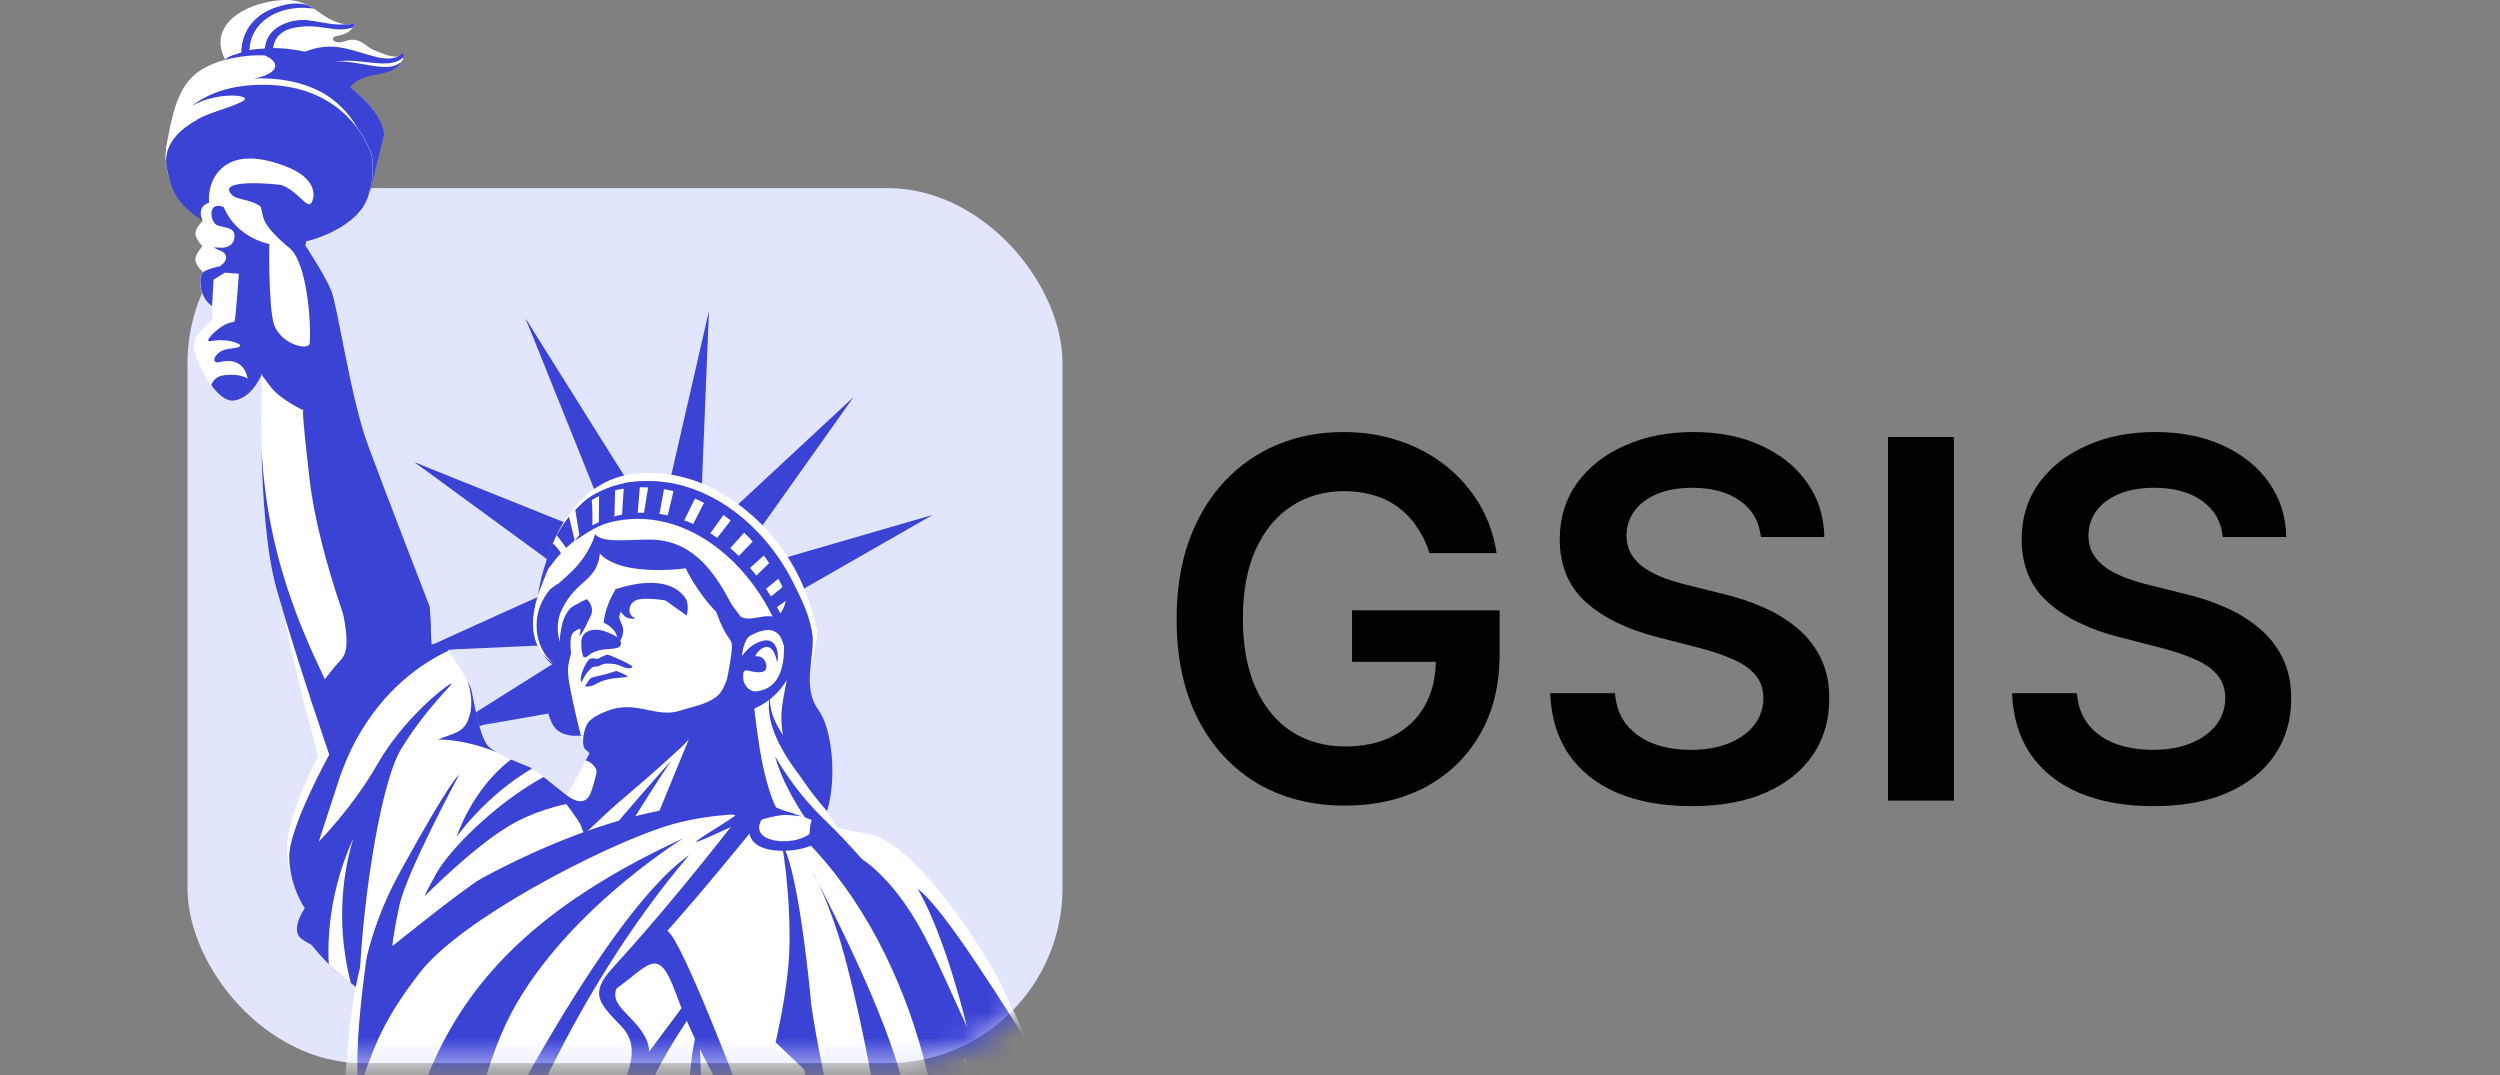 <svg width="100" height="43" viewBox="0 0 100 43" fill="none" xmlns="http://www.w3.org/2000/svg">
<rect x="0" y="0" width="100" height="43" fill="#808080" stroke="none"/>
<rect x="7.5" y="7.525" width="35" height="35" rx="7" fill="#E1E6FD"/>
<mask id="mask0_13_1415" style="mask-type:alpha" maskUnits="userSpaceOnUse" x="5" y="-2" width="38" height="45">
<path d="M5.658 -1.071H42.807V35.525C42.807 39.391 39.673 42.525 35.807 42.525H12.658C8.792 42.525 5.658 39.391 5.658 35.525V-1.071Z" fill="#D9D9D9"/>
</mask>
<g mask="url(#mask0_13_1415)">
<path fill-rule="evenodd" clip-rule="evenodd" d="M18.031 25.979C21.398 25.836 21.577 25.818 21.577 25.818L21.299 25.263L18.031 25.979Z" fill="#3B43D5"/>
<path fill-rule="evenodd" clip-rule="evenodd" d="M11.25 23.968C11.679 26.564 12.736 30.236 12.736 30.236C12.736 30.236 11.483 32.545 11.483 33.888C11.483 35.231 12.11 35.984 12.056 35.786C12.002 35.589 13.703 29.841 13.703 29.841L12.682 27.854L11.25 23.968Z" fill="white"/>
<path fill-rule="evenodd" clip-rule="evenodd" d="M9.115 2.567C8.22 1.187 9.528 0.288 10.784 0.067C11.42 -0.045 11.997 -0.078 12.747 0.477C13.771 1.234 14.22 0.898 14.22 0.898C14.199 0.959 14.182 1.015 14.153 1.057C13.891 1.429 13.547 1.398 13.401 1.459C13.21 1.54 13.352 1.795 13.813 1.641C14.402 1.445 14.584 1.851 14.963 2.006C15.237 2.117 15.643 2.299 15.879 2.258C15.969 2.242 15.981 2.38 16.004 2.283C16.054 2.077 16.233 2.312 16.025 2.502C15.622 2.873 13.979 2.825 13.869 3.815C13.813 4.32 12.326 2.469 9.115 2.567Z" fill="white"/>
<path fill-rule="evenodd" clip-rule="evenodd" d="M11.387 2.059C11.745 1.783 12.969 1.552 14.259 2.014C15.55 2.477 15.856 2.335 15.856 2.335C15.856 2.335 15.564 2.471 15.125 2.451C14.289 2.413 13.004 2.209 12.79 2.238C12.461 2.283 11.917 2.328 11.872 2.313C11.827 2.298 11.387 2.059 11.387 2.059Z" fill="white"/>
<path fill-rule="evenodd" clip-rule="evenodd" d="M9.117 2.57C9.08 2.513 9.047 2.457 9.018 2.402C8.96 2.294 9.71 2.065 9.794 2.045C10.918 1.776 12.403 1.94 13.738 2.622C14.509 3.016 13.928 2.64 13.654 2.833C13.352 3.046 13.424 3.584 13.158 3.602C12.421 3.189 11.097 2.509 9.117 2.57Z" fill="#3B43D5"/>
<path fill-rule="evenodd" clip-rule="evenodd" d="M12.272 0.193C12.364 0.236 12.458 0.288 12.555 0.349L12.444 0.333C11.026 0.164 9.654 1.041 10.048 2.579C10.05 2.586 10.052 2.592 10.053 2.598C9.93 2.587 9.805 2.579 9.677 2.574C9.456 1.273 10.236 0.356 11.558 0.162C11.829 0.123 12.052 0.136 12.272 0.193Z" fill="#3B43D5"/>
<path fill-rule="evenodd" clip-rule="evenodd" d="M13.827 0.972C14.098 0.996 14.224 0.901 14.224 0.901C14.224 0.901 14.193 0.991 14.124 1.095C13.351 1.35 12.829 0.908 11.796 1.104C10.836 1.286 10.821 2.017 11.011 2.747C10.888 2.719 10.762 2.694 10.631 2.672C10.487 1.932 10.565 1.246 11.438 0.919C12.336 0.583 12.942 1.055 13.827 0.972Z" fill="#3B43D5"/>
<path fill-rule="evenodd" clip-rule="evenodd" d="M16.125 2.102C16.137 2.146 16.143 2.211 16.134 2.28C15.585 2.882 14.204 2.199 13.23 2.518C12.695 2.694 12.58 2.912 12.561 3.296C12.459 3.247 12.35 3.197 12.234 3.148C12.3 2.704 12.495 2.417 13.127 2.237C14.198 1.931 15.592 2.72 16.125 2.102Z" fill="#3B43D5"/>
<path fill-rule="evenodd" clip-rule="evenodd" d="M11.682 2.827C11.582 2.795 11.665 2.647 11.558 2.617C11.778 2.121 12.537 1.913 13 1.872C13.961 1.789 14.884 2.389 15.747 2.368C14.935 2.453 13.587 2.21 12.694 2.431C12.113 2.573 11.89 2.371 11.682 2.827Z" fill="#3B43D5"/>
<path fill-rule="evenodd" clip-rule="evenodd" d="M6.64 6.396C6.583 6.064 6.755 5.279 6.875 4.766C7.034 4.09 7.298 3.351 7.889 2.904C8.926 2.119 11.451 1.782 13.442 3.1C15.434 4.419 15.35 5.4 15.35 5.4L14.789 7.672C14.789 7.672 10.988 4.208 6.64 6.396Z" fill="white"/>
<path fill-rule="evenodd" clip-rule="evenodd" d="M22.673 26.201L18.899 28.577C18.946 28.767 19.003 28.904 19.071 29.074L23.543 27.744L22.673 26.201Z" fill="#3B43D5"/>
<path fill-rule="evenodd" clip-rule="evenodd" d="M22.849 23.817C22.19 24.561 22.246 25.276 22.428 25.781C22.611 26.285 22.765 26.482 22.765 26.482C22.765 26.482 22.639 26.664 22.793 27.477C22.947 28.291 23.326 29.932 23.438 30.002C23.55 30.072 24.279 30.802 24.279 30.802L23.746 32.723C23.746 32.723 21.447 30.787 21.166 30.675C20.886 30.563 19.82 30.17 19.511 29.834C19.203 29.497 18.978 28.235 18.866 27.674C18.754 27.113 17.772 25.823 17.772 25.823L17.267 25.766L17.183 24.28C17.183 24.28 15.374 19.61 14.701 17.787C14.027 15.963 13.494 12.247 13.242 11.63C12.99 11.013 12.205 9.821 12.205 9.821L12.232 9.653C12.232 9.653 14.392 9.176 14.757 7.745C15.121 6.315 14.701 5.838 14.701 5.838C14.701 5.838 13.831 3.51 10.774 3.398C7.716 3.285 6.37 5.123 6.665 6.707C6.756 7.2 6.932 7.593 7.131 7.9C7.52 8.501 7.912 8.607 8.018 8.662C8.031 8.669 8.099 8.843 8.099 8.843C8.099 8.843 8.089 8.865 8.043 8.911C7.973 8.981 7.875 9.1 7.828 9.253C7.752 9.505 8.102 9.849 8.102 9.849C8.102 9.849 7.815 10.143 7.815 10.382C7.815 10.62 8.137 10.901 8.137 10.901C8.137 10.901 7.941 10.936 8.025 11.497C8.109 12.058 8.488 12.254 8.488 12.254V12.801C8.488 12.801 7.744 13.334 7.759 13.839C7.772 14.344 8.6 16.139 9.357 16.027C10.114 15.915 10.479 14.933 10.479 14.933C10.479 14.933 10.255 20.711 11.068 23.572C11.882 26.433 13.172 30.192 13.172 30.192C13.172 30.192 11.573 33.081 11.573 34.258C11.573 35.437 12.19 36.334 12.19 36.334C12.19 36.334 11.573 37.232 12.078 37.568C12.583 37.905 13.303 37.999 13.303 37.999L13.302 38.005C13.502 38.058 13.898 38.412 14.209 38.49C14.21 40.247 15.37 40.943 15.343 40.992C14.374 42.84 13.451 46.637 12.85 50.491C12.763 51.044 12.581 52.829 12.459 53.978C18.371 55.572 26.48 54.087 33.675 49.568C36.898 47.544 39.559 45.148 41.556 42.616C41.049 41.508 40.371 40.068 39.917 39.114C38.969 37.397 36.425 33.585 34.657 33.333C32.694 33.052 31.039 32.295 31.039 32.295C31.039 32.295 30.702 32.155 30.338 29.63C30.132 28.206 30.106 27.69 30.285 27.692C30.406 27.694 30.563 27.681 30.759 27.583C31.207 27.358 31.88 26.601 31.544 25.563C31.207 24.526 30.001 25.311 30.001 25.311C30.001 25.311 29.131 23.909 28.29 22.842L28.278 22.892C28.073 22.741 24.51 20.202 22.849 23.817Z" fill="white"/>
<path fill-rule="evenodd" clip-rule="evenodd" d="M12.219 9.757L12.236 9.653C12.236 9.653 14.396 9.176 14.76 7.745C15.486 4.897 12.047 3.991 9.788 4.209C8.593 4.324 6.379 5.153 6.668 6.707C6.851 7.692 7.15 8.211 8.099 8.825C7.846 8.22 8.364 8.11 8.364 8.11C8.364 8.11 8.259 7.338 8.82 6.777C9.381 6.216 10.307 6.216 11.457 6.665C12.607 7.114 12.635 7.787 12.466 8.096C12.298 8.404 11.947 7.661 11.274 7.408C11.165 7.368 8.541 7.106 9.297 7.815C9.47 7.977 9.999 7.985 10.34 8.207C11.018 8.651 11.705 9.326 12.219 9.757Z" fill="#3B43D5"/>
<path fill-rule="evenodd" clip-rule="evenodd" d="M17.242 25.173L17.192 24.274C17.192 24.274 15.382 19.604 14.71 17.781C14.036 15.958 13.503 12.241 13.251 11.624C12.998 11.007 12.213 9.815 12.213 9.815L12.241 9.647C12.241 9.647 12.755 9.533 13.325 9.251L10.368 7.782C10.368 7.782 10.368 8.09 10.536 8.707C10.645 9.105 11.195 9.607 11.574 9.914C12.274 10.483 12.457 12.883 12.387 13.728C12.359 14.065 11.125 13.756 10.928 12.858C10.732 11.961 10.774 9.759 10.774 9.759C10.774 9.759 9.47 9.535 8.951 8.286C8.285 7.999 8.383 8.924 8.72 9.023C9.056 9.121 9.358 9.107 9.379 9.415C9.4 9.724 9.162 9.941 8.783 9.906C8.404 9.871 8.58 9.92 8.846 10.04C9.112 10.159 9.098 10.425 8.874 10.586C8.843 10.609 8.82 10.63 8.802 10.651C8.679 10.673 8.356 10.742 8.128 10.879C8.139 10.889 8.146 10.895 8.146 10.895C8.146 10.895 7.95 10.93 8.034 11.491C8.108 11.988 8.414 12.199 8.483 12.241L8.544 11.189L8.993 10.906C9.183 10.924 9.554 10.951 9.554 10.951C9.554 10.951 9.428 12.732 9.386 12.83C9.344 12.928 9.386 12.83 9.063 12.956C8.741 13.083 8.054 13.728 8.446 13.644C8.691 13.591 9.081 13.593 9.345 13.676C9.548 13.74 9.752 13.831 9.477 13.903C9.344 13.938 9.005 13.944 8.823 14.06C8.492 14.269 8.503 14.556 8.776 14.485C9.399 14.324 9.814 14.594 9.905 15.144C9.905 15.144 9.625 14.934 8.993 15.004C8.669 15.04 8.519 15.22 8.449 15.403C8.725 15.785 9.051 16.068 9.366 16.021C10.123 15.909 10.488 14.928 10.488 14.928C10.488 14.928 10.486 14.959 10.485 15.019C10.517 15.065 10.605 15.184 10.845 15.495C11.223 15.986 12.149 16.421 12.149 16.421C12.149 16.421 11.994 15.831 12.387 19.197C12.78 22.563 14.575 26.827 14.575 26.827L17.242 25.173Z" fill="#3B43D5"/>
<path fill-rule="evenodd" clip-rule="evenodd" d="M19.861 30.089C19.716 30.005 19.594 29.918 19.518 29.835C19.414 29.722 19.319 29.502 19.235 29.24C19.07 28.726 18.947 28.047 18.873 27.676C18.849 27.555 18.784 27.399 18.697 27.231C18.972 28.046 18.824 28.595 18.689 28.874C18.47 29.326 18.113 29.331 17.519 29.583C17.519 29.583 18.508 29.536 19.861 30.089Z" fill="#3B43D5"/>
<path fill-rule="evenodd" clip-rule="evenodd" d="M21.025 12.743C25.317 19.587 25.317 19.587 25.317 19.587L24.195 19.895L21.025 12.743Z" fill="#3B43D5"/>
<path fill-rule="evenodd" clip-rule="evenodd" d="M21.025 12.743C25.034 19.587 25.034 19.587 25.034 19.587L23.899 19.895L21.025 12.743Z" fill="#3B43D5"/>
<path fill-rule="evenodd" clip-rule="evenodd" d="M16.582 18.493C22.163 22.195 22.163 22.195 22.163 22.195L22.669 20.933L16.582 18.493Z" fill="#3B43D5"/>
<path fill-rule="evenodd" clip-rule="evenodd" d="M16.582 18.489C22.163 22.573 22.163 22.573 22.163 22.573L22.669 21.345L16.582 18.489Z" fill="#3B43D5"/>
<path fill-rule="evenodd" clip-rule="evenodd" d="M28.358 12.437C26.675 19.785 26.675 19.757 26.675 19.757L28.049 20.066L28.358 12.437Z" fill="#3B43D5"/>
<path fill-rule="evenodd" clip-rule="evenodd" d="M28.955 20.704L34.144 15.88L30.105 21.573L28.955 20.704Z" fill="#3B43D5"/>
<path fill-rule="evenodd" clip-rule="evenodd" d="M31.221 22.363C37.307 20.596 37.307 20.596 37.307 20.596L31.529 23.906L31.221 22.363Z" fill="#3B43D5"/>
<path fill-rule="evenodd" clip-rule="evenodd" d="M22.002 23.656C21.566 23.86 16.445 26.152 16.469 26.184C16.505 26.232 22.373 25.346 22.787 25.283L22.002 23.656Z" fill="#3B43D5"/>
<path fill-rule="evenodd" clip-rule="evenodd" d="M23.858 29.626L23.946 29.462L23.441 29.406C23.441 29.406 23.094 29.468 22.741 29.393C22.671 29.325 22.606 29.243 22.55 29.143C22.04 28.239 21.99 27.096 21.987 26.726L22.094 26.573C22.094 26.573 22.063 26.557 22.015 26.519L22.031 26.465C22.031 26.465 21.764 26.17 21.849 24.726C21.933 23.281 23.111 22.187 23.798 21.612C25.383 21.991 24.934 23.506 24.934 23.786C24.934 24.067 24.794 29.27 24.794 29.27C24.794 29.27 24.361 29.527 23.858 29.626Z" fill="#3B43D5"/>
<path fill-rule="evenodd" clip-rule="evenodd" d="M22.15 32.801C23.945 29.463 23.945 29.463 23.945 29.463L23.441 29.407C23.441 29.407 22.346 29.603 22.066 28.874C21.786 28.145 21.702 27.135 21.898 26.855C22.094 26.574 22.094 26.574 22.094 26.574C22.094 26.574 21.379 26.209 21.463 24.723C21.639 21.616 23.103 19.033 25.659 18.924C26.493 18.887 27.51 19.009 28.57 19.568C29.836 20.236 30.883 21.245 31.612 22.442C32.117 23.27 32.456 24.187 32.668 25.143C32.777 25.63 32.374 26.524 32.358 27.254C32.35 27.659 32.488 28.056 32.739 28.397C33.44 29.351 32.724 30.851 32.724 30.851L32.774 31.926L34.141 34.231C34.141 34.231 22.501 39.673 22.15 32.801Z" fill="white"/>
<path fill-rule="evenodd" clip-rule="evenodd" d="M29.933 28.436C31.04 28.058 31.644 27.174 31.896 26.165C31.97 25.87 31.319 25.156 31.348 25.584C31.395 26.256 31.32 26.84 31.036 27.221C30.84 27.482 30.596 27.647 30.017 27.679L29.933 28.436Z" fill="#3B43D5"/>
<path fill-rule="evenodd" clip-rule="evenodd" d="M23.239 29.425C22.866 29.445 22.46 29.432 22.176 29.086C21.881 28.727 21.59 27.24 21.817 26.915C22.014 26.634 22.094 26.572 22.094 26.572C22.094 26.572 21.379 26.207 21.463 24.72C21.467 24.652 21.471 24.584 21.477 24.515C21.526 24.442 21.529 24.161 22.009 23.651C22.489 23.14 23.341 22.676 23.79 21.435C23.907 21.45 24.185 21.854 24.289 21.903C24.375 21.944 24.457 21.995 24.534 22.056C24.418 22.101 24.014 21.866 24.007 21.996C23.942 23.29 23.074 23.12 22.473 24.385C22.223 24.912 22.296 25.405 22.431 25.779C22.613 26.284 22.768 26.48 22.768 26.48C22.768 26.48 22.642 26.663 22.796 27.476C22.895 27.996 23.085 28.856 23.239 29.425Z" fill="#3B43D5"/>
<path fill-rule="evenodd" clip-rule="evenodd" d="M32.488 25.403C32.615 26.22 32.052 27.463 32.739 28.398C33.277 29.129 33.492 31.122 33.081 32.446C31.491 30.631 31.072 29.398 31.322 27.995C31.572 26.591 31.743 25.947 31.546 25.54C31.947 25.438 32.175 25.416 32.488 25.403Z" fill="#3B43D5"/>
<path fill-rule="evenodd" clip-rule="evenodd" d="M32.432 25.127C32.447 25.182 32.46 25.237 32.472 25.293C32.493 25.389 32.5 25.495 32.498 25.609L31.662 25.849C31.635 25.718 31.596 25.58 31.546 25.438C31.783 25.366 32.047 25.26 32.432 25.127ZM32.072 24.082C32.145 24.25 32.212 24.42 32.272 24.592L31.409 25.095C31.346 24.954 31.273 24.809 31.192 24.662C31.431 24.527 31.691 24.318 32.072 24.082ZM31.626 23.224C31.246 23.508 30.974 23.771 30.732 23.938C30.828 24.072 30.918 24.206 31.002 24.34L31.894 23.707C31.81 23.544 31.721 23.382 31.626 23.224ZM30.997 22.32C31.15 22.512 31.295 22.71 31.43 22.913L30.518 23.651C30.389 23.485 30.252 23.321 30.106 23.159C30.332 22.971 30.609 22.648 30.997 22.32ZM30.33 21.432C29.963 21.816 29.576 22.215 29.372 22.425C29.532 22.568 29.686 22.716 29.834 22.868L30.84 21.965C30.677 21.78 30.507 21.602 30.33 21.432ZM29.376 20.628C29.576 20.773 29.77 20.928 29.959 21.092L29.025 22.131C28.858 21.996 28.686 21.867 28.509 21.745C28.707 21.492 29.055 21.045 29.376 20.628ZM28.252 19.936C28.004 20.427 27.736 20.944 27.599 21.206C27.818 21.315 28.032 21.436 28.241 21.568L29.073 20.416C28.805 20.238 28.53 20.077 28.252 19.936ZM26.989 19.443C27.289 19.525 27.589 19.632 27.886 19.763L27.256 21.048C27.178 21.016 27.101 20.985 27.023 20.956C26.899 20.909 26.776 20.87 26.653 20.835C26.735 20.504 26.871 19.95 26.989 19.443ZM25.963 19.268C26.174 19.281 26.386 19.31 26.6 19.352L26.341 20.761C26.135 20.72 25.931 20.695 25.731 20.687C25.789 20.336 25.882 19.773 25.963 19.268ZM24.963 19.327C25.082 19.302 25.199 19.284 25.313 19.274C25.412 19.265 25.512 19.26 25.612 19.259L25.494 20.684C25.282 20.687 25.075 20.708 24.873 20.745C24.896 20.391 24.932 19.831 24.963 19.327ZM23.964 19.698C24.175 19.586 24.393 19.493 24.61 19.422L24.572 20.812C24.36 20.868 24.153 20.941 23.954 21.03C23.956 20.744 23.961 20.213 23.964 19.698ZM23.01 20.391C23.206 20.198 23.425 20.026 23.658 19.877C23.709 20.309 23.7 20.879 23.691 21.158C23.517 21.251 23.349 21.355 23.187 21.471C23.153 21.269 23.081 20.842 23.01 20.391ZM22.266 21.41C22.4 21.575 22.546 21.775 22.648 21.918C22.758 21.813 22.871 21.714 22.989 21.62L22.76 20.663C22.709 20.726 22.66 20.789 22.615 20.854C22.48 21.046 22.365 21.228 22.266 21.41ZM21.842 22.458C21.919 22.192 22.004 21.956 22.106 21.729C22.265 21.867 22.371 22.015 22.438 22.13C22.273 22.308 22.119 22.498 21.977 22.698L21.842 22.458Z" fill="#3B43D5"/>
<path fill-rule="evenodd" clip-rule="evenodd" d="M29.263 24.276C29.445 24.627 29.676 24.83 30.287 24.704C30.896 24.578 31.479 24.613 31.584 25.412C31.689 26.211 31.507 26.415 31.507 26.415C31.507 26.415 31.434 26.033 31.316 25.686C31.046 24.888 30.278 25.229 29.741 25.601C29.407 25.832 29.289 24.818 29.263 24.276Z" fill="#3B43D5"/>
<path fill-rule="evenodd" clip-rule="evenodd" d="M30.242 25.18C30.097 25.246 30.001 25.308 30.001 25.308C30.001 25.308 29.799 24.982 29.495 24.525C29.032 24.298 28.527 24.119 28.527 24.119C28.948 25.41 29.144 25.438 29.256 25.69C29.369 25.943 28.948 27.794 28.948 27.794L29.677 26.672C29.677 26.672 29.565 25.634 30.154 25.27C30.199 25.242 30.227 25.212 30.242 25.18Z" fill="#3B43D5"/>
<path fill-rule="evenodd" clip-rule="evenodd" d="M23.482 23.971C23.697 24.181 23.703 24.448 23.657 24.567C23.611 24.686 23.389 25.114 23.389 25.114C23.389 25.114 23.081 25.128 22.917 25.317C22.753 25.506 22.844 26.131 22.844 26.131L22.751 26.495C22.751 26.495 22.373 26.075 22.386 25.724C22.399 25.373 22.471 24.504 22.955 24.23C23.44 23.957 23.482 23.971 23.482 23.971Z" fill="#3B43D5"/>
<path fill-rule="evenodd" clip-rule="evenodd" d="M24.626 23.564C24.154 24.35 24.152 24.911 24.152 24.911C24.152 24.911 24.634 25.107 24.685 25.514C24.736 25.92 25.018 25.345 24.899 25.05C24.78 24.756 24.765 24.686 24.765 24.686L24.829 24.462C24.829 24.462 24.968 24.693 25.144 24.728C25.32 24.763 25.418 24.756 25.418 24.756C25.418 24.756 25.198 24.63 25.18 24.455C25.162 24.279 25.246 23.992 25.666 23.957C26.086 23.922 26.622 24.02 26.622 24.02L27.469 24.623C27.469 24.623 27.6 24.174 27.397 23.894C27.194 23.613 26.534 22.954 24.626 23.564Z" fill="#3B43D5"/>
<path fill-rule="evenodd" clip-rule="evenodd" d="M23.441 30.001C23.511 30.045 24.164 30.682 24.268 30.785C24.298 30.789 24.328 30.793 24.359 30.797C26.434 31.049 27.556 29.562 27.556 29.562L26.266 32.704C26.266 32.704 26.968 32.62 28.146 32.452C29.323 32.283 30.081 33.041 30.081 33.041L30.305 32.844C30.305 32.844 31.13 32.52 31.812 32.601C31.332 32.426 31.042 32.294 31.042 32.294C31.042 32.294 30.618 31.548 30.341 29.629C30.064 27.71 30.127 27.808 30.31 27.68C29.439 27.651 29.688 26.277 29.688 26.277C29.688 26.277 29.183 26.898 28.931 27.515C28.678 28.132 27.683 28.258 27.248 28.413C26.257 28.764 25.473 27.972 24.275 28.441C23.921 28.579 23.678 28.717 23.529 28.896C23.355 29.107 23.212 29.857 23.441 30.001Z" fill="#3B43D5"/>
<path fill-rule="evenodd" clip-rule="evenodd" d="M23.256 25.906C23.274 26.072 23.303 26.233 23.341 26.275C23.417 26.359 23.615 26.155 23.615 26.155C23.615 26.155 23.796 26.059 23.948 26.016C24.217 25.941 24.682 25.983 24.787 25.861C24.952 25.671 24.728 25.426 24.17 25.244C23.783 25.118 23.346 25.194 23.264 25.574C23.248 25.645 23.245 25.726 23.257 25.819C23.263 25.861 23.262 25.889 23.256 25.906Z" fill="#3B43D5"/>
<path fill-rule="evenodd" clip-rule="evenodd" d="M23.267 27.288C23.4 26.959 23.64 26.706 23.738 26.678C23.835 26.65 23.933 26.657 23.933 26.657C23.933 26.657 24.085 26.545 24.261 26.545C24.436 26.545 24.625 26.538 24.894 26.664C25.163 26.79 25.274 26.72 25.294 26.664C25.314 26.608 24.385 26.187 24.301 26.187C24.217 26.187 23.892 26.363 23.892 26.363C23.892 26.363 23.665 26.292 23.561 26.376C23.458 26.461 23.116 27.113 23.267 27.288Z" fill="#3B43D5"/>
<path fill-rule="evenodd" clip-rule="evenodd" d="M23.45 27.363C23.637 27.114 23.574 27.107 23.976 27.027C24.377 26.946 24.557 26.858 24.637 26.844C24.718 26.83 25.08 27.034 25.08 27.034C25.08 27.034 25.295 27.072 24.703 27.118C24.112 27.163 23.891 27.342 23.746 27.405C23.6 27.468 23.313 27.517 23.45 27.363Z" fill="#3B43D5"/>
<path fill-rule="evenodd" clip-rule="evenodd" d="M23.495 24.827C23.454 24.926 23.441 25.022 23.398 25.107C23.295 25.311 23.173 25.458 23.173 25.458C23.173 25.458 23.29 25.051 23.128 25.002C22.965 24.953 23.495 24.827 23.495 24.827Z" fill="#3B43D5"/>
<path fill-rule="evenodd" clip-rule="evenodd" d="M23.796 21.359C24.077 21.733 25.082 21.583 25.978 21.583C27.598 21.584 28.494 22.721 29.21 24.079C29.331 24.311 29.498 24.473 29.598 24.629C29.957 25.193 30.107 25.342 30.107 25.342C30.107 25.342 29.448 25.271 28.663 24.486C27.877 23.701 27.428 22.733 27.428 22.733C27.428 22.733 26.335 22.885 25.36 22.735C24.438 22.595 23.626 22.177 23.796 21.359Z" fill="#3B43D5"/>
<path fill-rule="evenodd" clip-rule="evenodd" d="M31.088 26.504C31.186 26.048 31.018 25.55 30.583 25.62C30.417 25.647 30.278 25.709 30.169 25.774C29.169 26.378 29.268 27.913 29.685 27.458C29.84 27.29 29.559 26.728 29.938 26.827C30.317 26.925 30.695 26.953 30.653 26.616C30.611 26.28 30.359 26.238 30.233 26.252C30.106 26.266 30.85 25.256 31.088 26.504Z" fill="#3B43D5"/>
<path fill-rule="evenodd" clip-rule="evenodd" d="M30.804 27.803C30.72 28.841 31.491 29.697 32.375 30.622C33.259 31.548 32.831 31.983 32.831 31.983C32.831 31.983 30.37 29.599 30.804 27.803Z" fill="#3B43D5"/>
<path fill-rule="evenodd" clip-rule="evenodd" d="M31.002 30.253C31.694 31.443 32.458 32.283 32.956 32.763C33.526 33.312 33.988 33.81 34.521 34.411C34.392 34.364 32.835 33.808 32.739 33.781C32.367 33.678 32.645 33.041 32.499 32.825C32.468 32.779 32.212 32.723 32.18 32.674C31.757 32.031 31.229 31.113 31.002 30.253Z" fill="#3B43D5"/>
<path fill-rule="evenodd" clip-rule="evenodd" d="M23.428 30.417L23.809 29.708C24.118 29.787 27.659 28.955 27.754 29.254C27.85 29.552 23.855 32.837 23.855 32.837L23.421 32.431C23.421 32.431 23.882 30.998 23.863 30.838C23.843 30.679 23.616 30.458 23.428 30.417Z" fill="#3B43D5"/>
<path fill-rule="evenodd" clip-rule="evenodd" d="M21.279 30.742C21.229 30.709 21.191 30.686 21.167 30.677C21.039 30.626 20.746 30.516 20.437 30.379C18.832 31.622 18.267 33.475 18.267 33.475C18.267 33.475 19.388 31.852 21.279 30.742Z" fill="#3B43D5"/>
<path fill-rule="evenodd" clip-rule="evenodd" d="M14.317 43.675C14.011 40.159 14.635 37.358 16.005 34.87C18.137 30.999 18.361 30.999 18.361 30.999C18.361 30.999 16.258 34.898 15.977 36.216C15.697 37.535 15.697 37.843 15.697 37.843C15.697 37.843 18.614 35.487 19.287 35.122C22.777 33.232 28.155 31.168 32.063 32.654C32.063 32.654 31.425 32.563 30.482 32.55C30.326 32.548 28.03 33.67 27.859 33.673C27.681 33.677 29.628 32.561 29.438 32.571C28.542 32.62 27.522 32.758 26.552 33.075C23.971 33.916 18.433 36.783 16.791 38.909C15.148 41.035 14.934 42.039 14.317 43.675ZM17.935 26.029C17.889 25.966 17.77 25.817 17.77 25.817L17.265 25.761L17.194 24.504C16.38 24.202 13.411 23.027 13.677 24.3C14.078 26.222 13.75 26.238 13.399 26.659C13.066 27.058 12.739 27.493 12.423 27.948C12.847 29.246 13.17 30.186 13.17 30.186C13.17 30.186 11.571 33.075 11.571 34.253C11.571 35.431 12.188 36.328 12.188 36.328C12.188 36.328 11.571 37.226 12.076 37.563C12.146 37.609 12.243 37.679 12.322 37.721C12.384 37.754 12.429 37.756 12.473 37.81C13.272 38.79 13.679 39.042 14.375 39.585C14.413 36.857 15.137 31.426 16.061 29.933C17.155 28.166 18.277 27.241 18.025 27.353C17.772 27.465 16.117 28.783 15.108 30.55C14.098 32.317 12.752 33.664 12.752 33.664C12.752 33.664 12.78 33.575 13.537 31.252C14.294 28.928 15.806 27.038 17.935 26.029Z" fill="#3B43D5"/>
<path fill-rule="evenodd" clip-rule="evenodd" d="M30.59 32.587C28.764 34.853 26.941 37.044 24.934 39.151C23.98 40.152 25.377 40.482 25.873 41.618C26.245 42.47 25.414 44.125 24.887 44.813C24.592 45.197 20.972 45.109 18.213 48.517L17.977 48.787C18.296 48.142 18.579 47.616 18.973 47.179C21.128 44.793 24.205 45.059 25.024 43.12C25.316 42.429 25.438 41.668 24.88 41.08C24.016 40.168 23.53 39.786 24.493 38.731C26.443 36.595 28.212 34.396 29.99 32.114C30.12 31.948 30.361 31.92 30.526 32.05C30.692 32.181 30.72 32.421 30.59 32.587Z" fill="#3B43D5"/>
<path fill-rule="evenodd" clip-rule="evenodd" d="M27.338 33.528C27.338 33.528 21.953 36.838 20.045 41.382C19.462 42.772 19.136 44.088 18.901 45.233C18.477 47.306 18.231 51.746 18.164 54.585C17.138 54.616 16.141 54.581 15.181 54.478C15.864 44.405 16.727 38.426 27.338 33.528Z" fill="#3B43D5"/>
<path fill-rule="evenodd" clip-rule="evenodd" d="M27.568 34.203C23.865 36.784 18.424 48.115 18.424 48.115L20.275 46.769C20.275 46.769 22.687 39.926 27.568 34.203Z" fill="#3B43D5"/>
<path fill-rule="evenodd" clip-rule="evenodd" d="M24.341 39.758C25.94 38.72 26.276 37.654 27.034 39.73C27.791 41.806 29.9 46.305 32.649 47.54C35.398 48.774 32.649 48.549 30.742 47.932C29.024 47.377 31.198 49.857 31.83 50.653C32.086 50.514 32.341 50.37 32.595 50.223L31.387 48.858C32.703 48.967 33.892 48.942 34.771 48.855C35.085 48.641 35.393 48.423 35.694 48.203C35.253 48.08 34.694 47.952 34.498 47.859C33.951 47.603 33.117 47.299 32.312 46.782C30.742 45.773 29.502 43.489 29.502 43.489C29.502 43.489 27.258 37.57 26.697 37.234C26.136 36.897 24.677 38.692 24.341 39.758Z" fill="#3B43D5"/>
<path fill-rule="evenodd" clip-rule="evenodd" d="M30.454 32.434C29.984 32.674 30.567 32.6 30.463 32.784C29.931 33.721 31.704 33.865 32.355 33.375C32.425 33.322 32.334 33.27 32.485 32.706C32.555 32.442 32.903 33.113 32.854 33.384C32.83 33.516 32.708 33.68 32.603 33.745C31.919 34.169 29.591 34.301 30.019 32.882C30.019 32.882 30.201 32.574 30.454 32.434Z" fill="#3B43D5"/>
<path fill-rule="evenodd" clip-rule="evenodd" d="M31.275 33.754C31.527 35.212 31.667 37.26 31.527 38.718C31.387 40.177 31.023 41.692 31.023 41.692L32.173 42.786C32.173 42.786 32.789 46.657 34.585 47.554C35.088 47.805 35.818 48.025 35.989 47.94C36.431 47.721 35.594 46.544 35.594 46.544C35.594 46.544 34.248 46.6 33.603 45.17C32.958 43.739 32.453 40.205 32.453 40.205C32.453 40.205 31.976 34.792 31.275 33.754Z" fill="#3B43D5"/>
<path fill-rule="evenodd" clip-rule="evenodd" d="M32.171 33.555C34.495 35.879 36.07 39.067 36.921 42.227C37.3 43.637 37.661 45.175 38.008 46.345C38.362 46.033 38.705 45.717 39.036 45.397C38.407 42.15 38.205 40.805 39.53 44.909C40.294 44.135 40.994 43.341 41.627 42.532C40.212 40.304 37.748 36.298 36.709 35.559C37.837 37.491 38.678 41.072 38.678 41.072C38.678 41.072 38.678 41.072 37.809 39.164C37.137 37.691 36.365 36 34.962 34.738C34.151 34.008 33.23 33.776 32.171 33.555Z" fill="#3B43D5"/>
<path fill-rule="evenodd" clip-rule="evenodd" d="M35.373 47.255C35.346 44.759 34.105 39.137 33.516 37.342C32.927 35.547 32.478 34.845 32.478 34.845C32.478 34.845 35.142 39.787 36.019 42.992C36.656 45.322 36.846 46.469 36.929 47.254C36.527 47.578 36.112 47.896 35.686 48.208C35.39 47.98 35.208 47.669 35.373 47.255Z" fill="#3B43D5"/>
<path fill-rule="evenodd" clip-rule="evenodd" d="M27.325 49.811C27.266 46.704 27.564 42.733 27.734 41.884C27.958 40.762 27.958 40.762 27.958 40.762C27.958 40.762 28.142 47.598 28.729 52.148C28.324 52.319 27.918 52.482 27.511 52.636C27.416 51.628 27.335 50.299 27.325 49.811Z" fill="#3B43D5"/>
<path fill-rule="evenodd" clip-rule="evenodd" d="M23.642 52.693C23.3 50.096 24.102 46.46 25.043 44.093C24.898 44.138 24.732 44.192 24.54 44.271C25.354 43.934 25.578 42.588 25.578 42.588C26.255 41.677 26.933 40.767 27.61 39.857L27.962 40.091C27.962 40.091 27.56 40.687 27.12 41.381C24.982 44.755 23.871 48.731 23.661 52.704L23.642 52.693Z" fill="#3B43D5"/>
<path fill-rule="evenodd" clip-rule="evenodd" d="M21.742 31.079C19.8 32.141 17.97 34.006 17.457 34.93C16.896 35.94 17.008 35.828 17.008 35.828C17.008 35.828 18.831 33.976 20.29 33.079C21.319 32.446 22.431 32.19 22.997 32.093C22.598 31.764 22.115 31.37 21.742 31.079Z" fill="#3B43D5"/>
<path fill-rule="evenodd" clip-rule="evenodd" d="M30.948 22.244C31.621 23.085 31.649 24.389 30.948 24.754C30.247 25.119 30.499 25.217 30.499 25.217L31.187 25.097L31.621 26.367L32.491 25.413C32.491 25.413 32.456 24.432 31.474 22.948C31.324 22.721 31.145 22.493 30.948 22.244Z" fill="#3B43D5"/>
<path fill-rule="evenodd" clip-rule="evenodd" d="M31.773 24.795C31.039 21.872 28.269 19.141 25.092 19.526C24.174 19.638 23.857 19.884 23.11 20.351C23.438 19.805 24.439 19.419 25.06 19.312C28.412 18.737 31.418 21.614 32.259 24.685C32.289 24.82 32.206 24.953 32.071 24.983C31.937 25.014 31.803 24.93 31.773 24.795Z" fill="#3B43D5"/>
<path fill-rule="evenodd" clip-rule="evenodd" d="M31.464 26.199C30.747 23.275 28.054 20.404 24.948 20.79C24.051 20.901 23.741 21.148 23.011 21.614C23.331 21.069 24.31 20.682 24.916 20.576C28.193 20.001 31.005 23.074 31.828 26.145C31.857 26.279 31.901 26.216 31.77 26.247C31.639 26.277 31.494 26.334 31.464 26.199Z" fill="#3B43D5"/>
<path fill-rule="evenodd" clip-rule="evenodd" d="M14.315 5.146C14.6 5.535 14.712 5.835 14.712 5.835C14.712 5.835 15.116 6.294 14.789 7.659C14.798 7.668 14.803 7.672 14.803 7.672L15.364 5.4C15.364 5.4 15.43 4.62 14.034 3.517C13.864 3.383 13.672 3.127 13.456 2.984C12.632 2.438 11.413 2.153 10.55 2.088C10.463 2.082 10.68 2.217 10.593 2.215C11.321 2.539 11.045 2.99 10.139 3.141C11.296 3.09 12.359 3.336 13.147 3.864C13.645 4.198 14.038 4.66 14.315 5.146Z" fill="#3B43D5"/>
<path fill-rule="evenodd" clip-rule="evenodd" d="M14.706 5.837C14.706 5.837 13.836 3.509 10.779 3.396C9.399 3.346 8.367 3.692 7.678 4.234C8.674 3.65 10.15 3.786 9.719 4.041C9.289 4.296 8.027 4.613 7.854 4.825C8.127 4.753 9.271 4.959 9.494 4.937C11.105 4.781 12.19 5.646 13.149 6.716C13.524 7.133 14.961 6.88 14.783 7.66C14.783 7.66 14.783 7.66 14.783 7.66C15.11 6.295 14.706 5.837 14.706 5.837Z" fill="#3B43D5"/>
<path fill-rule="evenodd" clip-rule="evenodd" d="M13.939 3.588C14.338 2.937 15.21 3.041 15.638 2.828C15.995 2.651 16.041 2.482 15.993 2.52C15.346 3.014 13.931 2.165 12.834 2.566C12.638 2.638 12.471 2.867 12.371 2.95C12.594 3.055 12.842 3.344 13.048 3.48C13.253 3.616 13.78 3.464 13.939 3.588Z" fill="#3B43D5"/>
<path fill-rule="evenodd" clip-rule="evenodd" d="M21.767 31.121C22.566 31.928 23.211 32.962 23.211 32.962L23.365 33.369L25.175 31.672C25.175 31.672 23.872 31.014 23.652 31.659C23.489 32.136 23.15 32.127 22.772 31.887C22.611 31.785 21.922 31.267 21.767 31.121Z" fill="#3B43D5"/>
<path fill-rule="evenodd" clip-rule="evenodd" d="M25.257 32.898C26.267 31.285 26.856 30.416 26.856 30.416C26.856 30.416 24.696 32.842 24.472 33.193C24.247 33.543 25.257 32.898 25.257 32.898Z" fill="#3B43D5"/>
<path fill-rule="evenodd" clip-rule="evenodd" d="M22.43 22.128L21.843 22.47C21.778 22.684 21.46 23.565 21.466 24.598C21.469 24.573 21.488 25.054 21.558 24.956C21.813 24.596 22.43 23.238 22.285 23.36C21.769 23.794 21.659 23.511 21.75 23.229C21.898 22.772 22.116 22.333 22.43 22.128Z" fill="#3B43D5"/>
<path fill-rule="evenodd" clip-rule="evenodd" d="M13.338 27.907C12.453 25.971 10.706 22.782 10.46 17.933C10.498 19.78 10.64 22.072 11.065 23.567C11.472 24.998 11.997 26.652 12.422 27.95C12.997 29.76 13.685 28.771 13.338 27.907Z" fill="#3B43D5"/>
<path fill-rule="evenodd" clip-rule="evenodd" d="M22.503 23.117C21.048 24.172 21.295 25.882 22.162 26.564C20.702 25.592 21.491 23.72 21.929 22.81C21.984 22.682 21.99 22.819 22.119 22.874C22.248 22.929 22.558 22.989 22.503 23.117Z" fill="white"/>
<path fill-rule="evenodd" clip-rule="evenodd" d="M13.899 46.577C13.566 44.552 13.925 39.505 14.752 37.608C14.422 40.148 14.031 42.782 14.53 45.328C14.568 45.463 14.49 45.603 14.356 45.642C14.221 45.68 13.937 46.712 13.899 46.577Z" fill="white"/>
<path fill-rule="evenodd" clip-rule="evenodd" d="M13.822 38.306C13.63 37.105 13.569 35.417 14.128 33.547C13.296 35.368 13.146 37.06 13.137 37.97C13.134 38.255 13.145 38.463 13.153 38.575C13.463 38.883 13.729 39.092 14.038 39.33C13.963 39.049 13.885 38.704 13.822 38.306Z" fill="white"/>
<path fill-rule="evenodd" clip-rule="evenodd" d="M22.337 28.052L19.319 28.999L22.426 28.455L22.337 28.052Z" fill="#3B43D5"/>
<path fill-rule="evenodd" clip-rule="evenodd" d="M11.45 0.178C9.963 0.398 9.325 1.286 9.358 2.193C9.458 2.155 9.562 2.12 9.645 2.093C9.67 1.068 10.386 0.356 11.507 0.173L11.499 0.171L11.45 0.178Z" fill="white"/>
<path fill-rule="evenodd" clip-rule="evenodd" d="M12.381 0.739C11.381 0.434 10.388 1.154 10.279 1.956C10.379 1.944 10.481 1.935 10.585 1.929C10.637 1.495 10.869 1.129 11.438 0.916C12.051 0.686 12.528 0.834 13.052 0.924C12.869 0.88 12.647 0.82 12.381 0.739Z" fill="white"/>
</g>
<path d="M57.179 22.125C57.061 21.741 56.897 21.398 56.689 21.095C56.485 20.787 56.239 20.524 55.95 20.307C55.666 20.089 55.34 19.925 54.97 19.817C54.601 19.703 54.198 19.646 53.763 19.646C52.981 19.646 52.285 19.843 51.675 20.236C51.064 20.629 50.583 21.206 50.233 21.969C49.887 22.726 49.715 23.649 49.715 24.738C49.715 25.837 49.887 26.767 50.233 27.53C50.579 28.292 51.059 28.872 51.675 29.27C52.29 29.663 53.005 29.859 53.82 29.859C54.558 29.859 55.197 29.717 55.737 29.433C56.282 29.149 56.701 28.747 56.994 28.226C57.288 27.7 57.435 27.085 57.435 26.379L58.031 26.471H54.082V24.412H59.984V26.159C59.984 27.404 59.719 28.481 59.189 29.39C58.659 30.299 57.929 31 57.001 31.493C56.073 31.98 55.008 32.224 53.805 32.224C52.465 32.224 51.289 31.924 50.276 31.322C49.267 30.716 48.479 29.857 47.91 28.744C47.347 27.627 47.065 26.301 47.065 24.767C47.065 23.593 47.231 22.544 47.562 21.621C47.899 20.697 48.367 19.914 48.969 19.27C49.57 18.621 50.276 18.129 51.085 17.792C51.895 17.451 52.776 17.281 53.727 17.281C54.532 17.281 55.283 17.399 55.979 17.636C56.675 17.868 57.293 18.2 57.832 18.631C58.377 19.061 58.824 19.573 59.175 20.165C59.525 20.756 59.755 21.41 59.864 22.125H57.179ZM70.437 21.479C70.371 20.858 70.091 20.375 69.599 20.03C69.111 19.684 68.477 19.511 67.696 19.511C67.146 19.511 66.675 19.594 66.282 19.76C65.889 19.925 65.589 20.15 65.38 20.434C65.172 20.719 65.066 21.043 65.061 21.407C65.061 21.71 65.129 21.973 65.267 22.196C65.409 22.418 65.6 22.608 65.842 22.764C66.084 22.916 66.351 23.043 66.644 23.148C66.938 23.252 67.234 23.339 67.532 23.41L68.896 23.751C69.445 23.879 69.973 24.052 70.48 24.27C70.991 24.488 71.448 24.762 71.85 25.094C72.258 25.425 72.58 25.825 72.816 26.294C73.053 26.763 73.171 27.312 73.171 27.942C73.171 28.794 72.954 29.544 72.518 30.193C72.082 30.837 71.453 31.341 70.629 31.706C69.81 32.066 68.818 32.246 67.653 32.246C66.521 32.246 65.539 32.07 64.706 31.72C63.877 31.37 63.228 30.858 62.76 30.186C62.296 29.514 62.045 28.694 62.007 27.729H64.599C64.637 28.235 64.793 28.657 65.068 28.993C65.342 29.329 65.7 29.58 66.14 29.746C66.585 29.911 67.082 29.994 67.632 29.994C68.205 29.994 68.707 29.909 69.137 29.738C69.573 29.563 69.914 29.322 70.16 29.014C70.406 28.701 70.532 28.337 70.537 27.92C70.532 27.541 70.421 27.229 70.203 26.983C69.985 26.732 69.68 26.523 69.287 26.358C68.898 26.187 68.444 26.036 67.923 25.903L66.268 25.477C65.07 25.169 64.123 24.703 63.427 24.078C62.736 23.448 62.39 22.613 62.39 21.571C62.39 20.714 62.622 19.963 63.086 19.319C63.555 18.675 64.192 18.176 64.997 17.821C65.802 17.461 66.713 17.281 67.731 17.281C68.763 17.281 69.668 17.461 70.444 17.821C71.225 18.176 71.839 18.671 72.284 19.305C72.729 19.935 72.959 20.659 72.973 21.479H70.437ZM78.156 17.48V32.025H75.521V17.48H78.156ZM88.914 21.479C88.847 20.858 88.568 20.375 88.076 20.03C87.588 19.684 86.954 19.511 86.172 19.511C85.623 19.511 85.152 19.594 84.759 19.76C84.366 19.925 84.065 20.15 83.857 20.434C83.649 20.719 83.542 21.043 83.537 21.407C83.537 21.71 83.606 21.973 83.743 22.196C83.885 22.418 84.077 22.608 84.319 22.764C84.56 22.916 84.828 23.043 85.121 23.148C85.415 23.252 85.711 23.339 86.009 23.41L87.373 23.751C87.922 23.879 88.45 24.052 88.956 24.27C89.468 24.488 89.925 24.762 90.327 25.094C90.734 25.425 91.056 25.825 91.293 26.294C91.53 26.763 91.648 27.312 91.648 27.942C91.648 28.794 91.43 29.544 90.995 30.193C90.559 30.837 89.929 31.341 89.106 31.706C88.286 32.066 87.294 32.246 86.13 32.246C84.998 32.246 84.016 32.07 83.182 31.72C82.354 31.37 81.705 30.858 81.236 30.186C80.772 29.514 80.521 28.694 80.483 27.729H83.076C83.114 28.235 83.27 28.657 83.544 28.993C83.819 29.329 84.177 29.58 84.617 29.746C85.062 29.911 85.559 29.994 86.108 29.994C86.681 29.994 87.183 29.909 87.614 29.738C88.05 29.563 88.391 29.322 88.637 29.014C88.883 28.701 89.008 28.337 89.013 27.92C89.008 27.541 88.897 27.229 88.679 26.983C88.462 26.732 88.156 26.523 87.763 26.358C87.375 26.187 86.92 26.036 86.4 25.903L84.745 25.477C83.547 25.169 82.6 24.703 81.904 24.078C81.213 23.448 80.867 22.613 80.867 21.571C80.867 20.714 81.099 19.963 81.563 19.319C82.032 18.675 82.668 18.176 83.473 17.821C84.278 17.461 85.19 17.281 86.208 17.281C87.24 17.281 88.144 17.461 88.921 17.821C89.702 18.176 90.315 18.671 90.76 19.305C91.205 19.935 91.435 20.659 91.449 21.479H88.914Z" fill="black"/>
</svg>
